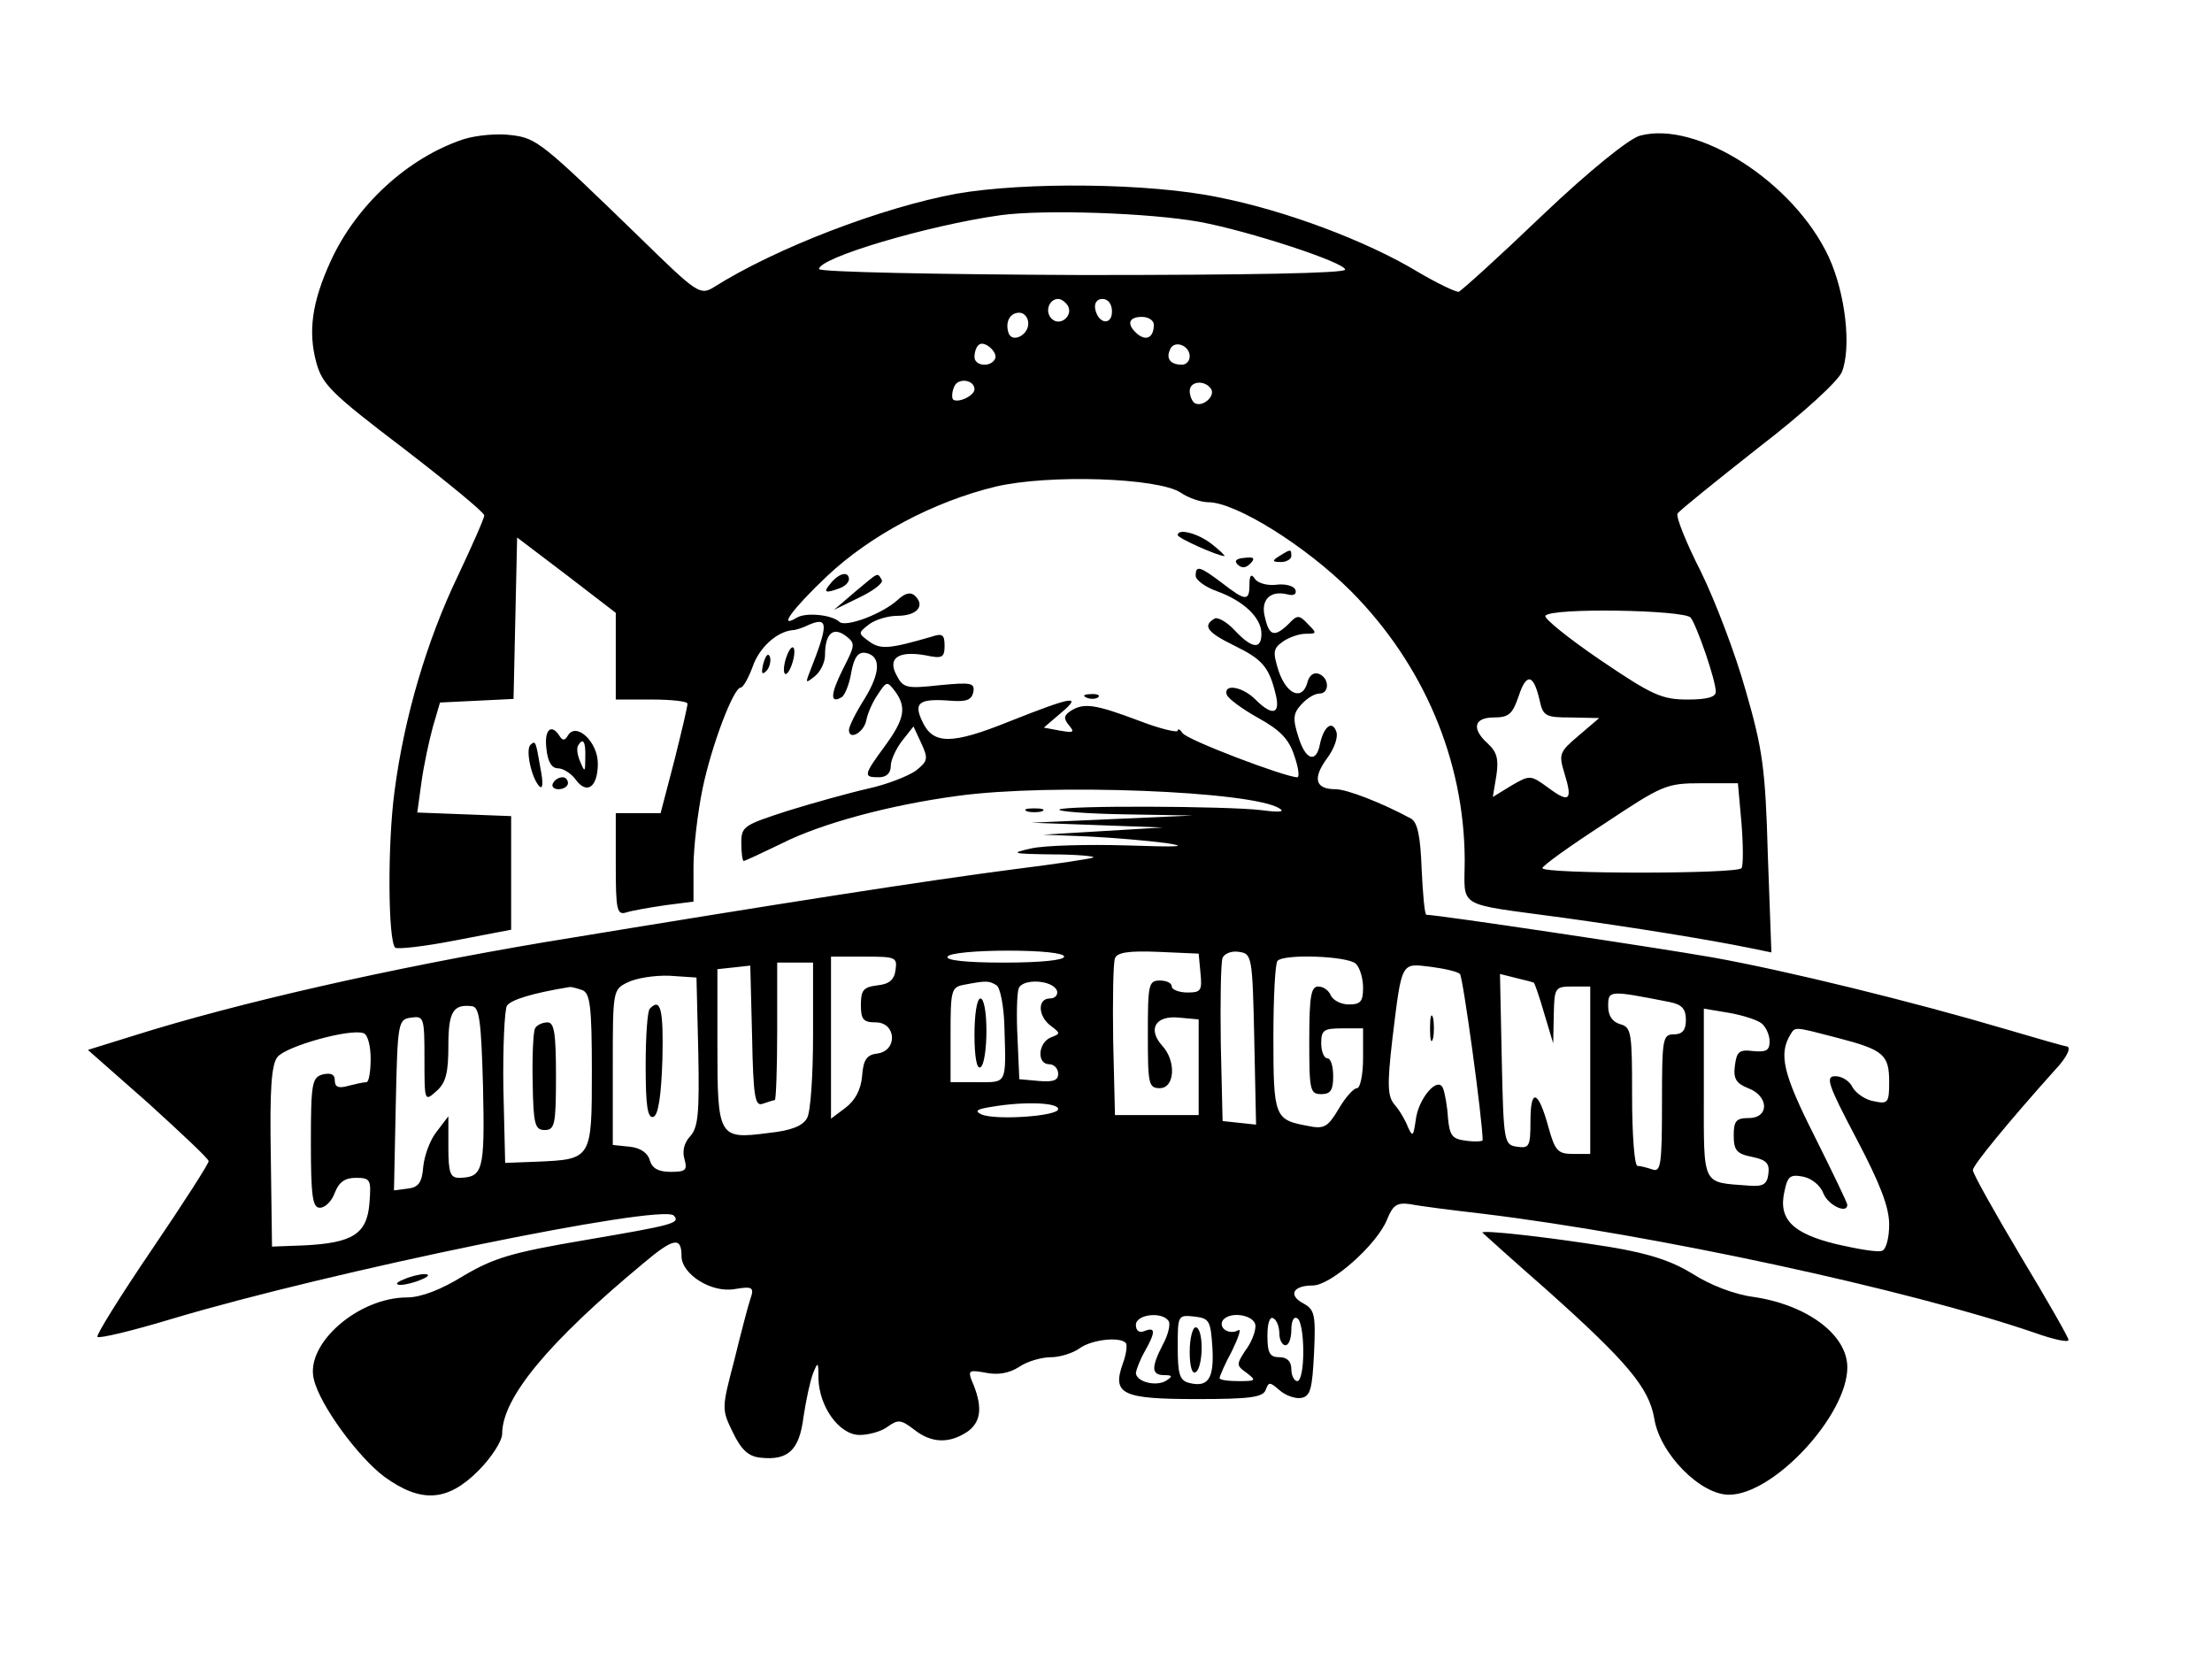 <?xml version="1.0" standalone="no"?>
<!DOCTYPE svg PUBLIC "-//W3C//DTD SVG 20010904//EN"
 "http://www.w3.org/TR/2001/REC-SVG-20010904/DTD/svg10.dtd">
<svg version="1.0" xmlns="http://www.w3.org/2000/svg"
 width="370pt" height="279pt" viewBox="0 0 370 279"
 preserveAspectRatio="xMidYMid meet">

<g transform="translate(0,279) scale(0.1,-0.1)"
fill="#000000" stroke="none">
<path d="M775 2557 c-93 -31 -179 -110 -222 -204 -31 -68 -38 -117 -24 -169
10 -37 25 -52 146 -144 74 -57 135 -107 135 -112 0 -5 -20 -50 -44 -101 -52
-108 -90 -237 -106 -360 -12 -88 -11 -250 1 -262 4 -3 49 2 100 12 l94 18 0
95 0 95 -78 3 -79 3 7 51 c4 29 13 70 19 92 l12 41 62 3 61 3 3 135 3 135 83
-63 82 -63 0 -72 0 -73 60 0 c33 0 60 -3 60 -7 0 -5 -10 -47 -22 -95 l-23 -88
-37 0 -38 0 0 -86 c0 -77 2 -85 18 -80 9 3 38 8 65 12 l47 6 0 58 c0 32 7 91
15 130 15 73 52 170 64 170 4 0 13 16 20 35 11 32 40 58 66 61 6 0 18 4 28 9
33 14 33 1 1 -80 -7 -18 -6 -18 9 -6 9 7 17 23 17 35 0 36 13 48 34 33 17 -13
17 -15 -4 -56 -21 -42 -22 -59 -2 -47 5 3 13 22 16 42 5 26 12 34 24 32 26 -5
25 -33 -2 -77 -14 -22 -26 -46 -26 -52 0 -18 25 -4 29 16 2 11 10 30 19 43 15
23 16 23 29 6 20 -27 16 -47 -17 -92 -36 -49 -36 -52 -10 -52 13 0 20 7 20 19
0 10 9 29 19 42 l19 24 13 -28 c12 -26 11 -30 -9 -46 -13 -9 -48 -23 -80 -30
-31 -7 -92 -24 -134 -37 -74 -24 -78 -26 -78 -54 0 -17 2 -30 4 -30 2 0 30 13
63 29 67 34 183 65 296 80 154 21 491 8 537 -21 10 -6 0 -7 -30 -3 -59 7 -330
8 -338 1 -3 -3 46 -7 109 -8 l114 -2 -135 -6 -135 -6 110 -4 110 -4 -100 -6
-100 -6 75 -3 c41 -2 100 -7 130 -11 40 -6 22 -7 -65 -4 -66 2 -138 0 -160 -5
-36 -8 -33 -9 34 -10 41 0 72 -3 70 -5 -2 -2 -62 -11 -134 -20 -146 -19 -378
-55 -785 -122 -255 -43 -512 -101 -689 -157 l-74 -23 101 -89 c55 -50 101 -93
101 -97 1 -3 -42 -70 -95 -148 -53 -78 -94 -144 -91 -146 3 -3 58 10 124 30
267 80 819 193 840 173 12 -13 -2 -16 -148 -41 -124 -21 -153 -30 -204 -60
-37 -23 -71 -36 -94 -36 -82 0 -171 -78 -156 -137 10 -43 74 -130 118 -163 61
-44 105 -42 157 10 22 22 40 50 40 62 0 60 77 153 236 285 51 43 64 45 64 12
0 -30 50 -62 89 -55 30 5 33 3 26 -17 -4 -12 -16 -58 -27 -103 -21 -80 -21
-81 -2 -120 14 -29 26 -40 46 -42 46 -5 65 12 72 68 4 27 11 60 16 73 8 20 9
20 9 -8 1 -48 35 -95 69 -95 15 0 37 6 47 14 17 12 22 12 44 -5 29 -23 59 -24
90 -3 23 17 25 43 6 86 -6 16 -3 17 24 12 20 -4 39 -1 56 10 13 9 37 16 53 16
15 0 37 7 48 15 19 14 66 20 77 9 3 -3 1 -19 -5 -35 -18 -51 -1 -59 124 -59
89 0 110 3 115 15 5 14 7 14 23 0 10 -9 27 -15 37 -13 15 3 18 15 21 75 3 64
1 73 -18 83 -26 14 -17 30 16 30 30 0 107 68 124 110 10 25 17 29 39 26 14 -3
69 -10 121 -16 288 -35 713 -127 923 -199 31 -11 57 -17 57 -12 0 4 -36 67
-80 140 -44 74 -80 138 -80 144 0 8 59 80 137 167 21 22 29 40 19 40 -2 0 -48
13 -102 29 -152 45 -367 98 -491 120 -91 16 -458 71 -477 71 -3 0 -6 34 -8 76
-2 56 -7 79 -18 85 -48 26 -107 49 -126 49 -34 0 -39 18 -14 52 12 16 19 36
15 45 -7 19 -21 7 -27 -21 -6 -33 -24 -28 -36 11 -10 31 -9 40 5 55 9 10 22
18 30 18 17 0 17 26 -1 33 -8 3 -16 -2 -19 -14 -8 -31 -34 -22 -48 18 -10 32
-10 38 7 50 10 7 27 13 38 13 19 0 19 1 4 16 -15 16 -18 16 -33 0 -23 -22 -32
-20 -39 11 -8 29 8 46 37 39 11 -3 16 0 14 7 -2 7 -17 11 -32 9 -15 -2 -32 3
-36 10 -6 9 -9 6 -9 -9 0 -29 -6 -29 -46 2 -37 28 -44 30 -44 12 0 -7 16 -19
36 -26 44 -16 74 -44 74 -71 0 -27 -16 -25 -45 6 -13 14 -29 23 -34 19 -20
-12 -11 -23 34 -45 47 -23 58 -36 69 -82 8 -33 -6 -36 -34 -8 -22 22 -54 27
-48 8 3 -7 26 -24 53 -39 36 -20 51 -35 60 -63 7 -20 9 -36 5 -36 -20 0 -186
63 -192 74 -4 6 -8 8 -8 4 0 -4 -30 3 -66 17 -72 27 -91 30 -113 16 -12 -8
-12 -13 -3 -24 10 -12 8 -13 -15 -9 l-27 5 28 24 c37 31 22 29 -84 -13 -99
-40 -130 -40 -148 1 -14 30 -4 37 48 33 26 -2 35 1 38 14 3 16 -3 17 -56 12
-55 -6 -61 -5 -72 16 -16 29 2 42 48 34 28 -6 32 -4 32 16 0 19 -4 21 -22 15
-69 -20 -85 -22 -104 -8 -19 14 -19 14 0 29 11 8 32 14 47 14 32 0 47 16 30
33 -7 7 -16 6 -29 -6 -26 -24 -88 -47 -98 -37 -13 12 -56 16 -71 7 -33 -20 -7
15 50 69 73 69 179 125 282 150 89 21 272 15 310 -10 13 -9 34 -16 46 -16 46
0 163 -73 239 -149 122 -123 189 -283 190 -448 0 -84 -18 -73 165 -98 115 -16
241 -36 314 -51 l34 -7 -6 164 c-4 145 -9 177 -37 274 -17 61 -51 150 -75 199
-25 49 -42 92 -39 97 3 5 64 54 135 110 78 60 134 112 140 127 16 41 6 131
-22 192 -58 125 -220 229 -316 203 -18 -5 -83 -57 -163 -133 -72 -69 -135
-126 -140 -128 -4 -1 -34 13 -68 33 -86 52 -222 103 -334 125 -115 24 -323 26
-438 6 -125 -23 -303 -91 -407 -157 -22 -13 -28 -9 -120 81 -167 162 -175 169
-218 174 -22 3 -58 0 -80 -7z m1231 -138 c82 -15 244 -68 244 -80 0 -6 -159
-9 -440 -9 -242 1 -440 5 -440 10 0 19 182 73 303 90 73 10 249 4 333 -11z
m-220 -140 c10 -17 -13 -36 -27 -22 -12 12 -4 33 11 33 5 0 12 -5 16 -11z m74
-10 c0 -24 -23 -21 -28 4 -2 10 3 17 12 17 10 0 16 -9 16 -21z m-140 -20 c0
-20 -27 -33 -33 -16 -6 18 2 34 18 34 8 0 15 -8 15 -18z m210 -2 c0 -21 -12
-28 -27 -16 -19 16 -16 29 7 29 11 0 20 -6 20 -13z m-266 -58 c-8 -14 -34 -11
-34 4 0 8 3 17 7 20 9 9 34 -13 27 -24z m326 5 c0 -8 -6 -14 -13 -14 -19 0
-27 10 -20 25 6 17 33 8 33 -11z m-360 -55 c0 -11 -28 -24 -36 -17 -2 3 -2 12
2 21 6 16 34 12 34 -4z m396 0 c7 -12 -15 -31 -28 -23 -4 3 -8 12 -8 20 0 17
26 19 36 3z m802 -382 c11 -15 42 -105 42 -124 0 -9 -15 -13 -47 -13 -43 0
-59 7 -146 66 -53 36 -95 70 -92 74 8 14 232 10 243 -3z m-253 -137 c6 -28 10
-30 53 -30 l47 -1 -34 -29 c-33 -28 -34 -31 -24 -64 14 -45 8 -50 -28 -23 -29
21 -30 21 -61 3 l-31 -19 6 36 c4 27 1 39 -14 53 -28 25 -24 44 10 44 25 0 31
6 41 35 13 40 25 38 35 -5z m338 -207 c3 -38 3 -71 0 -75 -6 -10 -333 -10
-333 0 0 4 46 37 103 74 98 65 104 68 163 68 l61 0 6 -67z m-1133 -223 c0 -6
-40 -10 -101 -10 -64 0 -98 4 -94 10 3 6 48 10 101 10 56 0 94 -4 94 -10z
m228 -27 c3 -30 1 -33 -22 -33 -14 0 -26 5 -26 10 0 6 -9 10 -20 10 -19 0 -20
-7 -20 -90 0 -83 1 -90 20 -90 25 0 28 45 4 71 -25 28 -11 51 28 47 l33 -3 0
-80 0 -80 -70 0 -70 0 -3 124 c-1 69 0 131 3 138 3 10 23 13 72 11 l68 -3 3
-32z m90 -111 l3 -143 -28 3 -28 3 -3 129 c-1 72 0 136 3 144 3 7 15 12 27 10
22 -3 23 -6 26 -146z m-600 116 c-2 -17 -11 -24 -30 -26 -24 -3 -28 -8 -28
-33 0 -24 4 -29 25 -29 34 0 37 -47 3 -52 -18 -2 -24 -10 -26 -38 -2 -23 -12
-41 -28 -53 l-24 -18 0 136 0 135 56 0 c52 0 55 -1 52 -22z m770 10 c7 -7 12
-25 12 -40 0 -23 -4 -28 -24 -28 -13 0 -26 7 -30 15 -3 8 -12 15 -21 15 -12 0
-15 -16 -15 -90 0 -83 1 -90 20 -90 16 0 20 7 20 30 0 17 -4 30 -10 30 -5 0
-10 11 -10 25 0 22 4 25 35 25 l35 0 0 -50 c0 -28 -5 -50 -10 -50 -6 0 -20
-16 -31 -35 -18 -30 -24 -34 -52 -28 -55 10 -57 15 -57 148 0 67 3 125 7 128
11 12 118 8 131 -5z m-992 -234 c9 3 18 6 20 6 2 0 4 52 4 115 l0 115 30 0 30
0 0 -121 c0 -66 -4 -129 -10 -139 -7 -13 -26 -21 -65 -25 -83 -11 -85 -7 -85
146 l0 128 28 3 27 3 3 -118 c2 -103 5 -118 18 -113z m1166 217 c5 -4 38 -245
38 -278 0 -2 -12 -3 -27 -1 -24 3 -28 8 -31 38 -1 19 -5 41 -8 49 -8 23 -42
-16 -46 -53 -4 -27 -5 -28 -13 -11 -4 11 -14 28 -22 37 -12 14 -13 32 -4 110
16 131 14 127 64 121 23 -3 45 -8 49 -12z m-1274 -130 c2 -103 0 -127 -14
-142 -10 -11 -13 -25 -9 -38 5 -18 2 -21 -23 -21 -21 0 -31 6 -35 19 -3 12
-15 21 -33 23 l-29 3 0 130 c0 128 0 130 25 142 14 7 45 12 70 11 l45 -3 3
-124z m1398 115 c1 -1 9 -23 17 -51 l15 -50 1 48 c1 45 2 47 31 47 l30 0 0
-140 0 -140 -29 0 c-25 0 -30 5 -41 45 -17 62 -30 66 -30 10 0 -42 -2 -46 -22
-43 -22 3 -23 6 -26 146 l-3 143 28 -7 c16 -4 29 -7 29 -8z m-899 -4 c6 -4 12
-34 13 -67 3 -100 5 -95 -45 -95 l-45 0 0 79 c0 75 1 80 23 84 37 7 41 7 54
-1z m101 -9 c2 -7 -3 -13 -12 -13 -21 0 -20 -30 2 -46 16 -12 16 -13 0 -19
-22 -9 -24 -45 -3 -45 8 0 15 -7 15 -16 0 -11 -8 -14 -32 -12 l-33 3 -3 69
c-2 37 -1 75 2 83 7 17 57 14 64 -4z m-794 1 c13 -5 16 -27 16 -135 0 -148 0
-148 -92 -152 l-53 -2 -3 125 c-1 69 2 131 6 138 7 10 43 21 104 31 3 1 13 -2
22 -5z m1819 -20 c20 -4 27 -11 27 -30 0 -17 -6 -24 -20 -24 -19 0 -20 -7 -20
-116 0 -102 -2 -115 -16 -110 -9 3 -20 6 -25 6 -5 0 -9 52 -9 116 0 107 -1
116 -20 121 -13 4 -20 14 -20 30 0 27 1 27 103 7z m-1985 -143 c3 -140 0 -150
-40 -151 -15 0 -18 9 -18 51 l0 52 -19 -25 c-11 -13 -21 -40 -23 -59 -2 -27
-8 -35 -26 -37 l-23 -3 3 143 c3 140 4 143 26 146 21 3 22 0 22 -69 0 -71 0
-72 20 -54 16 14 20 31 20 76 0 57 8 70 40 66 12 -2 15 -26 18 -136z m2139
107 c7 -6 13 -19 13 -30 0 -15 -6 -18 -27 -16 -24 3 -28 -1 -31 -24 -3 -22 2
-30 22 -38 35 -13 36 -50 1 -50 -21 0 -25 -5 -25 -29 0 -25 5 -31 31 -36 24
-5 29 -11 27 -28 -2 -18 -9 -22 -33 -20 -79 6 -75 -3 -75 154 l0 142 42 -7
c23 -4 48 -12 55 -18z m-2327 -59 c0 -21 -3 -39 -7 -39 -5 0 -18 -3 -30 -6
-17 -5 -23 -2 -23 9 0 10 -6 13 -20 10 -18 -5 -20 -14 -20 -114 0 -91 3 -109
15 -109 9 0 20 11 25 25 7 18 17 25 35 25 25 0 26 -3 23 -42 -4 -52 -28 -67
-110 -71 l-53 -2 -2 150 c-2 113 1 154 11 167 14 18 121 48 144 40 7 -2 12
-21 12 -43z m2454 35 c77 -20 86 -28 86 -74 0 -34 -2 -37 -25 -32 -14 2 -30
13 -36 23 -5 11 -18 19 -29 19 -17 0 -13 -13 35 -104 40 -76 55 -115 55 -144
0 -22 -5 -42 -12 -44 -7 -3 -41 3 -76 11 -74 18 -98 42 -87 89 5 25 10 28 31
24 15 -3 29 -15 34 -28 8 -20 40 -35 40 -19 0 3 -25 55 -55 115 -53 105 -60
137 -40 170 8 13 6 13 79 -6z m-1304 -119 c0 -12 -105 -19 -128 -9 -13 6 -8 9
18 13 53 9 110 7 110 -4z m185 -355 c3 -5 -1 -23 -10 -39 -20 -39 -19 -51 3
-51 13 0 14 -2 3 -9 -17 -11 -51 -2 -51 13 1 6 7 22 15 36 18 32 18 41 0 34
-9 -4 -15 0 -15 10 0 18 45 23 55 6z m73 -44 c3 -52 -7 -67 -39 -59 -16 4 -19
15 -19 60 0 53 0 54 28 51 25 -3 27 -7 30 -52z m72 36 c0 -10 -7 -28 -17 -41
-15 -23 -15 -25 2 -37 17 -13 16 -14 -13 -14 -18 0 -32 2 -32 5 0 3 9 24 21
46 11 23 16 38 10 34 -14 -8 -33 3 -26 16 11 17 55 10 55 -9z m40 -13 c0 -10
5 -19 10 -19 6 0 10 12 10 26 0 14 4 23 10 19 6 -3 10 -28 10 -56 0 -27 -4
-49 -10 -49 -5 0 -10 9 -10 20 0 13 -7 20 -20 20 -16 0 -20 7 -20 36 0 21 4
33 10 29 6 -3 10 -15 10 -26z"/>
<path d="M2392 1070 c0 -19 2 -27 5 -17 2 9 2 25 0 35 -3 9 -5 1 -5 -18z"/>
<path d="M1087 1103 c-4 -3 -7 -46 -7 -95 0 -67 3 -89 13 -86 8 3 13 34 15 96
2 84 -3 104 -21 85z"/>
<path d="M1630 1059 c0 -37 4 -58 10 -54 6 3 10 31 10 61 0 30 -4 54 -10 54
-6 0 -10 -27 -10 -61z"/>
<path d="M895 1070 c-3 -5 -5 -46 -4 -90 1 -71 4 -80 20 -80 17 0 19 9 19 90
0 72 -3 90 -14 90 -8 0 -18 -4 -21 -10z"/>
<path d="M1990 529 c0 -24 4 -38 10 -34 6 3 10 22 10 41 0 19 -4 34 -10 34 -5
0 -10 -18 -10 -41z"/>
<path d="M1970 1895 c0 -5 67 -35 78 -35 2 0 -7 9 -21 20 -23 18 -57 27 -57
15z"/>
<path d="M2140 1860 c-13 -8 -12 -10 3 -10 9 0 17 5 17 10 0 12 -1 12 -20 0z"/>
<path d="M2070 1846 c7 -7 14 -6 21 1 9 9 7 12 -9 10 -14 -1 -18 -5 -12 -11z"/>
<path d="M1390 1815 c-14 -16 -10 -18 14 -9 9 3 16 10 16 15 0 14 -16 11 -30
-6z"/>
<path d="M1430 1800 l-35 -30 43 21 c23 11 40 24 37 29 -8 13 -4 14 -45 -20z"/>
<path d="M1315 1690 c-4 -12 -5 -24 -2 -27 3 -2 8 5 12 17 4 12 5 24 2 27 -3
2 -8 -5 -12 -17z"/>
<path d="M1277 1681 c-4 -17 -3 -21 5 -13 5 5 8 16 6 23 -3 8 -7 3 -11 -10z"/>
<path d="M1818 1623 c7 -3 16 -2 19 1 4 3 -2 6 -13 5 -11 0 -14 -3 -6 -6z"/>
<path d="M914 1538 c2 -22 9 -33 19 -33 9 0 23 -9 30 -19 19 -26 37 -12 37 27
0 36 -36 70 -50 47 -5 -9 -9 -9 -14 -1 -14 22 -26 10 -22 -21z m65 -15 c0 -25
-1 -25 -8 -8 -5 11 -7 23 -4 28 8 14 13 7 12 -20z"/>
<path d="M887 1544 c-8 -9 2 -55 15 -69 6 -6 7 5 2 30 -8 46 -8 47 -17 39z"/>
<path d="M925 1480 c-3 -5 1 -10 9 -10 9 0 16 5 16 10 0 6 -4 10 -9 10 -6 0
-13 -4 -16 -10z"/>
<path d="M1718 1433 c6 -2 18 -2 25 0 6 3 1 5 -13 5 -14 0 -19 -2 -12 -5z"/>
<path d="M2480 728 c3 -3 52 -47 109 -97 133 -119 169 -162 178 -213 9 -59 77
-128 125 -128 75 0 198 133 198 213 0 55 -68 105 -158 118 -31 4 -72 20 -100
38 -34 21 -71 34 -137 45 -105 17 -222 30 -215 24z"/>
<path d="M675 650 c-13 -5 -14 -9 -5 -9 8 0 24 4 35 9 13 5 14 9 5 9 -8 0 -24
-4 -35 -9z"/>
</g>
</svg>
